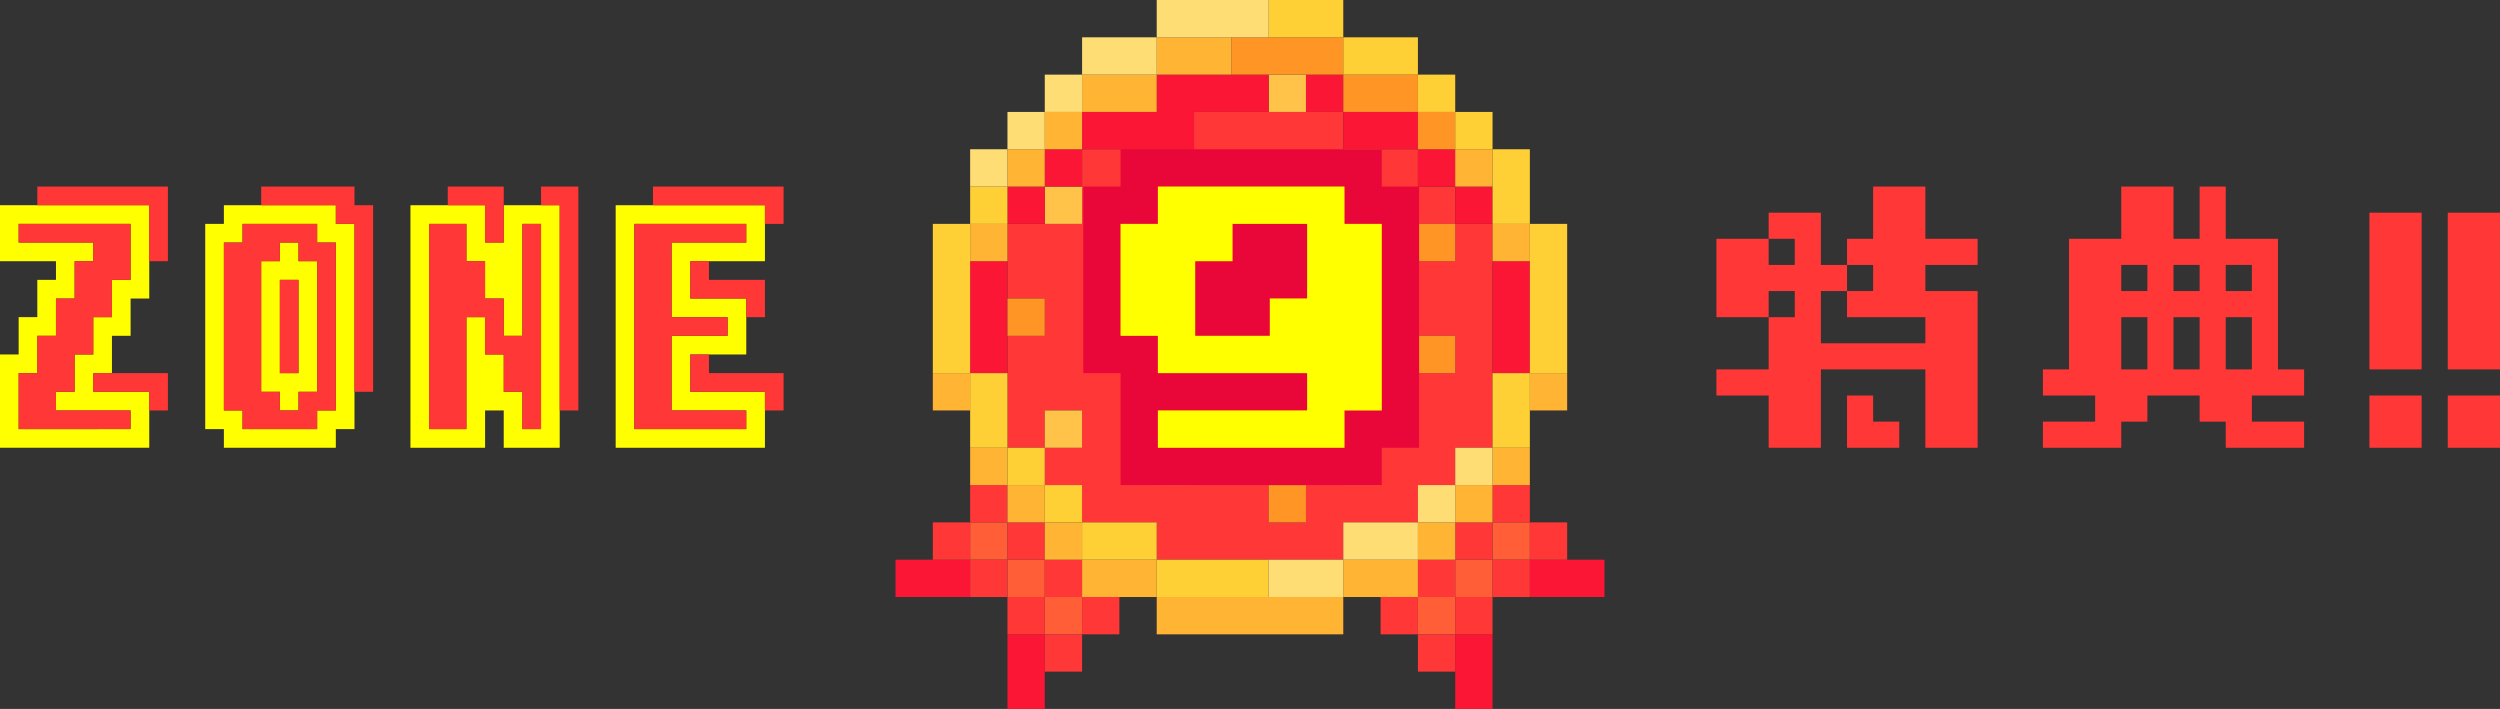 <?xml version="1.0" encoding="UTF-8"?><svg id="b" xmlns="http://www.w3.org/2000/svg" viewBox="0 0 1072 304"><rect x="0" y="0" width="1072" height="304" fill="#333333" stroke="none"/><defs><style>.d{fill:#fa1634;}.e{fill:#ffdd75;}.f{fill:#ff0;}.g{fill:#ffd036;}.h{fill:#ffc34a;}.i{fill:#ffb434;}.j{fill:#ff3737;}.k{fill:#e80738;}.l{fill:#ff9524;}.m{fill:#ff5e37;}</style></defs><g id="c"><polygon class="j" points="825.6 80 803.2 80 803.2 102.4 792 102.4 792 113.6 803.2 113.6 803.2 124.8 792 124.8 792 136 825.6 136 825.6 147.2 780.8 147.2 780.8 124.8 792 124.8 792 113.6 780.8 113.6 780.8 91.2 758.4 91.2 758.4 102.4 769.6 102.4 769.6 113.6 758.4 113.6 758.4 102.4 736 102.4 736 136 758.4 136 758.4 124.8 769.6 124.8 769.6 136 758.4 136 758.4 158.4 736 158.4 736 169.6 758.4 169.6 758.4 192 780.8 192 780.8 158.4 825.6 158.4 825.6 192 848 192 848 124.8 825.6 124.8 825.6 113.6 848 113.6 848 102.4 825.6 102.4 825.6 80"/><polygon class="j" points="803.2 169.6 792 169.6 792 192 814.4 192 814.4 180.8 803.2 180.8 803.2 169.6"/><path class="j" d="m976.8,102.4h-22.4v-22.4h-11.2v22.4h-11.2v-22.4h-22.4v22.4h-22.4v56h-11.2v11.2h22.4v11.2h-22.4v11.2h33.6v-11.2h11.2v-11.2h22.4v11.2h11.2v11.2h33.6v-11.2h-22.4v-11.2h22.4v-11.2h-11.2v-56Zm-56,56h-11.2v-22.4h11.2v22.4Zm0-33.6h-11.2v-11.2h11.2v11.2Zm22.4,33.6h-11.2v-22.4h11.2v22.4Zm0-33.6h-11.2v-11.2h11.2v11.2Zm22.4,33.6h-11.2v-22.4h11.2v22.4Zm0-33.6h-11.2v-11.2h11.2v11.2Z"/><rect class="j" x="1016" y="91.2" width="22.4" height="67.2"/><rect class="j" x="1016" y="169.6" width="22.4" height="22.4"/><rect class="j" x="1049.6" y="91.2" width="22.4" height="67.2"/><rect class="j" x="1049.6" y="169.6" width="22.4" height="22.4"/><path class="f" d="m48,88H0v24h24v8h-8v16h-8v16H0v40h64v-24h-24v-8h8v-16h8v-16h8v-40h-16Zm8,16v16h-8v16h-8v16h-8v16h-8v8h32v8H8v-24h8v-16h8v-16h8v-16h8v-8H8v-8h48v8Z"/><path class="f" d="m144,88h-48v8h-8v88h8v8h48v-8h8v-88h-8v-8Zm0,88h-8v8h-32v-8h-8v-72h8v-8h32v8h8v72Z"/><path class="f" d="m128,104h-8v8h-8v56h8v8h8v-8h8v-56h-8v-8Zm0,56h-8v-40h8v40Z"/><path class="f" d="m216,88v16h-8v-16h-32v104h32v-16h8v16h24v-104h-24Zm16,16v80h-8v-16h-8v-16h-8v-16h-8v48h-16v-88h16v16h8v16h8v16h8v-48h8v8Z"/><path class="f" d="m320,88h-56v104h64v-24h-32v-16h24v-24h-24v-16h32v-24h-8Zm0,16h-32v32h24v8h-24v32h32v8h-48v-88h48v8Z"/><path class="j" d="m56,80H16v8h48v24h8v-32h-16Z"/><path class="j" d="m56,160h-16v8h24v8h8v-16h-16Z"/><path class="j" d="m40,176h-16v-8h8v-16h8v-16h8v-16h8v-24H8v8h32v8h-8v16h-8v16h-8v16h-8v24h48v-8h-16Z"/><polygon class="j" points="152 80 112 80 112 88 144 88 144 96 152 96 152 168 160 168 160 88 152 88 152 80"/><rect class="j" x="120" y="120" width="8" height="40"/><path class="j" d="m136,96h-32v8h-8v72h8v8h32v-8h8v-72h-8v-8Zm0,72h-8v8h-8v-8h-8v-56h8v-8h8v8h8v56Z"/><path class="j" d="m232,80v8h8v88h8v-96h-16Z"/><path class="j" d="m208,88v16h8v-24h-24v8h16Z"/><path class="j" d="m224,104v40h-8v-16h-8v-16h-8v-16h-16v88h16v-48h8v16h8v16h8v16h8v-88h-8v8Z"/><path class="j" d="m328,80h-48v8h48v8h8v-16h-8Z"/><path class="j" d="m320,160h-16v-8h-8v16h32v8h8v-16h-16Z"/><path class="j" d="m328,136v-16h-24v-8h-8v16h24v8h8Z"/><path class="j" d="m304,176h-16v-32h24v-8h-24v-32h32v-8h-48v88h48v-8h-16Z"/><polygon class="d" points="624 288 624 304 640 304 640 288 640 272 624 272 624 288"/><polygon class="d" points="672 240 656 240 656 256 672 256 688 256 688 240 672 240"/><rect class="m" x="608" y="256" width="16" height="16"/><rect class="m" x="624" y="240" width="16" height="16"/><rect class="m" x="640" y="224" width="16" height="16"/><rect class="j" x="608" y="272" width="16" height="16"/><rect class="j" x="624" y="256" width="16" height="16"/><rect class="j" x="592" y="256" width="16" height="16"/><rect class="j" x="640" y="240" width="16" height="16"/><rect class="j" x="608" y="240" width="16" height="16"/><rect class="j" x="656" y="224" width="16" height="16"/><rect class="j" x="624" y="224" width="16" height="16"/><rect class="j" x="640" y="208" width="16" height="16"/><polygon class="d" points="432 272 432 288 432 304 448 304 448 288 448 272 432 272"/><polygon class="d" points="384 240 384 256 400 256 416 256 416 240 400 240 384 240"/><rect class="m" x="448" y="256" width="16" height="16"/><rect class="m" x="432" y="240" width="16" height="16"/><rect class="m" x="416" y="224" width="16" height="16"/><rect class="j" x="448" y="272" width="16" height="16"/><rect class="j" x="432" y="256" width="16" height="16"/><rect class="j" x="464" y="256" width="16" height="16"/><rect class="j" x="416" y="240" width="16" height="16"/><rect class="j" x="448" y="240" width="16" height="16"/><rect class="j" x="400" y="224" width="16" height="16"/><rect class="j" x="432" y="224" width="16" height="16"/><rect class="j" x="416" y="208" width="16" height="16"/><path class="j" d="m624,96v16h-16v-16h16v-16h-16v-16h-16v16h-16v-32h-64v16h-48v32h-32v32h16v16h-16v48h16v-16h16v16h-16v16h16v16h32v16h80v-16h32v-16h16v-16h16v-96h-16Zm-32,48h-16v-16h16v16Zm-112,0h16v16h-16v-16Zm16,48h16v16h-16v-16Zm48,32v-16h16v16h-16Zm32-16v-16h16v16h-16Zm48-48h-16v-16h16v16Z"/><rect class="h" x="576" y="192" width="16" height="16"/><rect class="h" x="496" y="192" width="16" height="16"/><rect class="h" x="448" y="176" width="16" height="16"/><rect class="h" x="576" y="128" width="16" height="16"/><rect class="h" x="448" y="80" width="16" height="16"/><rect class="h" x="544" y="32" width="16" height="16"/><polygon class="d" points="640 112 640 128 640 144 640 160 656 160 656 144 656 128 656 112 640 112"/><polygon class="d" points="416 128 416 144 416 160 432 160 432 144 432 128 432 112 416 112 416 128"/><rect class="d" x="624" y="80" width="16" height="16"/><rect class="d" x="432" y="80" width="16" height="16"/><rect class="d" x="608" y="64" width="16" height="16"/><rect class="d" x="448" y="64" width="16" height="16"/><polygon class="d" points="592 48 576 48 576 64 592 64 608 64 608 48 592 48"/><rect class="d" x="560" y="32" width="16" height="16"/><polygon class="d" points="512 32 496 32 496 48 480 48 464 48 464 64 480 64 496 64 512 64 512 48 528 48 544 48 544 32 528 32 512 32"/><rect class="l" x="544" y="208" width="16" height="16"/><rect class="l" x="608" y="144" width="16" height="16"/><rect class="l" x="480" y="144" width="16" height="16"/><rect class="l" x="432" y="128" width="16" height="16"/><rect class="l" x="608" y="96" width="16" height="16"/><rect class="l" x="576" y="64" width="16" height="16"/><rect class="l" x="608" y="48" width="16" height="16"/><polygon class="l" points="592 32 576 32 576 48 592 48 608 48 608 32 592 32"/><polygon class="l" points="560 16 544 16 528 16 528 32 544 32 560 32 576 32 576 16 560 16"/><polygon class="i" points="544 256 528 256 512 256 496 256 496 272 512 272 528 272 544 272 560 272 576 272 576 256 560 256 544 256"/><polygon class="i" points="576 240 576 256 592 256 608 256 608 240 592 240 576 240"/><polygon class="i" points="480 240 464 240 464 256 480 256 496 256 496 240 480 240"/><rect class="i" x="608" y="224" width="16" height="16"/><rect class="i" x="448" y="224" width="16" height="16"/><rect class="i" x="624" y="208" width="16" height="16"/><rect class="i" x="432" y="208" width="16" height="16"/><rect class="i" x="640" y="192" width="16" height="16"/><rect class="i" x="416" y="192" width="16" height="16"/><rect class="i" x="656" y="160" width="16" height="16"/><rect class="i" x="400" y="160" width="16" height="16"/><rect class="i" x="640" y="96" width="16" height="16"/><rect class="i" x="416" y="96" width="16" height="16"/><rect class="i" x="624" y="64" width="16" height="16"/><rect class="i" x="432" y="64" width="16" height="16"/><rect class="i" x="448" y="48" width="16" height="16"/><polygon class="i" points="496 48 496 32 480 32 464 32 464 48 480 48 496 48"/><polygon class="i" points="528 32 528 16 512 16 496 16 496 32 512 32 528 32"/><polygon class="g" points="512 240 496 240 496 256 512 256 528 256 544 256 544 240 528 240 512 240"/><polygon class="g" points="480 224 464 224 464 240 480 240 496 240 496 224 480 224"/><rect class="g" x="448" y="208" width="16" height="16"/><rect class="g" x="432" y="192" width="16" height="16"/><polygon class="g" points="640 176 640 192 656 192 656 176 656 160 640 160 640 176"/><polygon class="g" points="432 160 416 160 416 176 416 192 432 192 432 176 432 160"/><polygon class="g" points="416 128 416 112 416 96 400 96 400 112 400 128 400 144 400 160 416 160 416 144 416 128"/><polygon class="g" points="656 96 656 112 656 128 656 144 656 160 672 160 672 144 672 128 672 112 672 96 656 96"/><rect class="g" x="416" y="80" width="16" height="16"/><polygon class="g" points="656 64 640 64 640 80 640 96 656 96 656 80 656 64"/><rect class="g" x="624" y="48" width="16" height="16"/><rect class="g" x="608" y="32" width="16" height="16"/><polygon class="g" points="592 16 576 16 576 32 592 32 608 32 608 16 592 16"/><polygon class="g" points="560 0 544 0 544 16 560 16 576 16 576 0 560 0"/><polygon class="e" points="544 240 544 256 560 256 576 256 576 240 560 240 544 240"/><polygon class="e" points="576 224 576 240 592 240 608 240 608 224 592 224 576 224"/><rect class="e" x="608" y="208" width="16" height="16"/><rect class="e" x="624" y="192" width="16" height="16"/><rect class="e" x="416" y="64" width="16" height="16"/><rect class="e" x="432" y="48" width="16" height="16"/><rect class="e" x="448" y="32" width="16" height="16"/><polygon class="e" points="464 16 464 32 480 32 496 32 496 16 480 16 464 16"/><polygon class="e" points="544 0 528 0 512 0 496 0 496 16 512 16 528 16 544 16 544 0"/><path class="k" d="m592.5,80v-16h-112v16h-16v80h16v48h112v-16h16v-112h-16Zm0,32v64h-16v16h-80v-16h64v-16h-64v-16h-16v-48h16v-16h80v16h16v16Zm-64,0h-16v32h32v-16h16v-32h-32v16Z"/><path class="f" d="m576.5,96v-16h-80v16h-16v48h16v16h64v16h-64v16h80v-16h16v-80h-16Zm-64,48v-32h16v-16h32v32h-16v16h-32Z"/></g></svg>